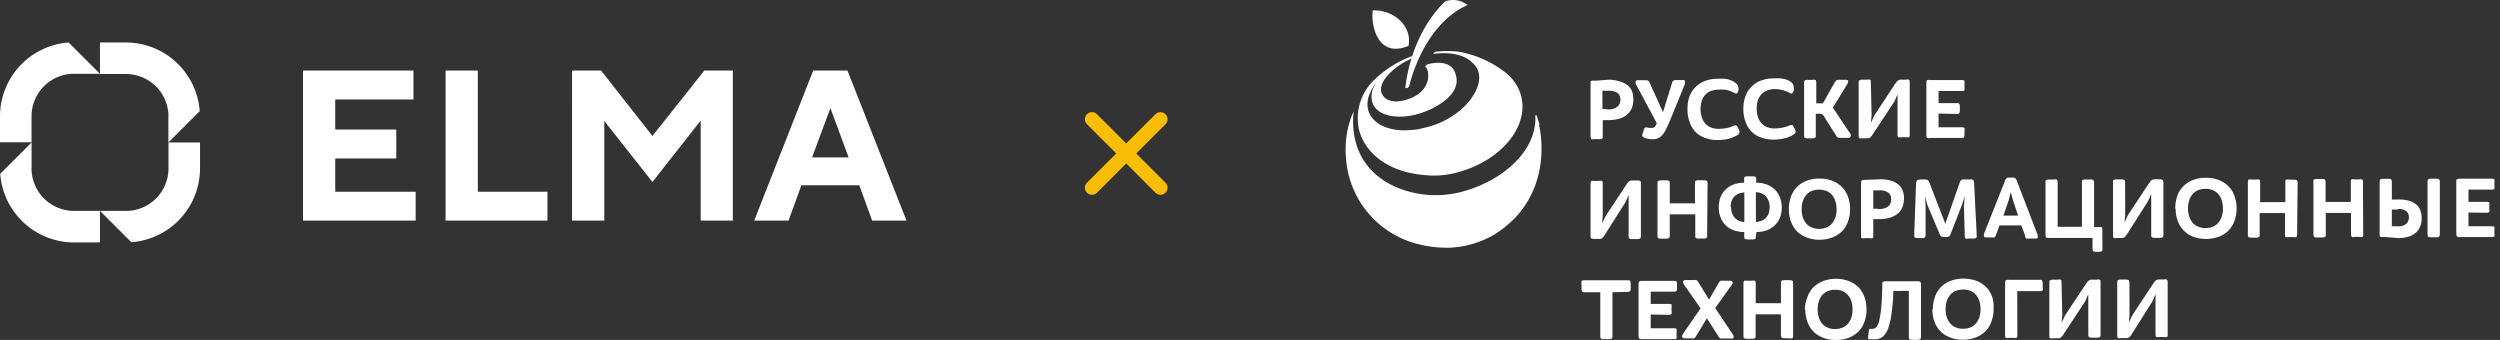 <svg width="353" height="48" fill="none" xmlns="http://www.w3.org/2000/svg"><rect width="100%" height="100%" fill="#333333" stroke="none"/><path d="M23.776 16.457v3.657L28.2 15.69A10.462 10.462 0 0017.78 6h-3.665v4.452h3.666a6.01 6.01 0 016.01 6.01M17.782 29.774h-3.664l4.426 4.425a10.462 10.462 0 009.7-10.425v-3.658h-4.452v3.657a6.01 6.01 0 01-6.01 6.01M4.46 23.773v-3.657L.031 24.541a10.462 10.462 0 0010.428 9.69h3.657v-4.452H10.46a6.01 6.01 0 01-6.01-6.01M10.457 10.42h3.657L9.69 6A10.462 10.462 0 000 16.428v3.657h4.452v-3.661a6.01 6.01 0 016.01-6.01M47.338 27.073H58.69v4.08H42.785V9.955H58.38v4.094H47.337v4.242h8.617v4.08h-8.617v4.7zM77.3 31.152H62.916V9.956h4.553v17.117h9.83v4.08zM92.125 19.194l7.331-9.238h4.021v21.196h-4.538v-14.13l-6.814 8.676-6.8-8.618v14.072h-4.552V9.956h4.094l7.258 9.238zM119.825 22.224l-2.572-6.962-2.587 6.962h5.159zm1.507 3.932h-8.174l-1.818 4.996h-4.848l8.337-21.196h4.833l8.337 21.196h-4.849l-1.818-4.996zM226.956 15.463c.301.009.601-.034.887-.125.211-.055.405-.16.568-.305a.996.996 0 00.291-.43c.068-.171.101-.355.097-.54a1.178 1.178 0 00-.388-.928 2.105 2.105 0 00-1.302-.319h-.846v2.591h.679l.014.056zm.25-4.212c.557.01 1.108.108 1.635.29.381.11.735.3 1.039.555.258.232.457.521.582.845.113.344.17.705.166 1.067a3.18 3.18 0 01-.18 1.164c-.128.353-.337.67-.61.928a2.918 2.918 0 01-1.08.624 5.394 5.394 0 01-1.608.235h-.845v2.217c0 .222 0 .36-.125.402a.829.829 0 01-.429.07h-.596a.957.957 0 01-.457 0s-.111-.194-.111-.416v-7.413c0-.236 0-.36.111-.416.15-.032.306-.032.457 0l2.051-.152zM235.896 16.793c-.208.499-.388.928-.569 1.275a4.14 4.14 0 01-.526.9c-.161.216-.37.392-.61.513-.257.13-.543.193-.831.18-.233 0-.465-.023-.693-.069a1.54 1.54 0 01-.485-.152.78.78 0 01-.249-.167c-.084 0-.084-.194 0-.388l.18-.595a.885.885 0 01.166-.291h.333l.277.069h.318a.61.61 0 00.444-.153 1.6 1.6 0 00.277-.54l-2.896-5.418a.622.622 0 01-.083-.43c0-.138.124-.207.374-.207h1.039a.749.749 0 01.333.069c.108.068.191.17.235.291l1.885 4.157 1.288-4.157a.434.434 0 01.194-.305.75.75 0 01.333-.07h.901a.567.567 0 01.263 0c.054.028.098.072.125.126a.307.307 0 010 .194 2.05 2.05 0 010 .221l-2.023 4.947zM245.469 12.428c.014.124.014.25 0 .374a1.243 1.243 0 01-.194.347c-.07.083-.181.097-.319 0a5.67 5.67 0 00-1.081-.43 3.821 3.821 0 00-1.178-.055 2.977 2.977 0 00-1.011.152 2.106 2.106 0 00-.818.485 2.304 2.304 0 00-.554.845c-.135.402-.2.824-.194 1.247-.009.43.062.857.208 1.261.113.328.297.626.54.873.223.223.493.393.79.5.297.11.611.167.928.165.39-.003.779-.035 1.164-.096a4.152 4.152 0 001.109-.375.484.484 0 01.277 0c.083 0 .152.07.208.208l.249.527a.367.367 0 010 .319.48.48 0 01-.208.263c-.429.264-.896.46-1.385.582a7.677 7.677 0 01-1.469.152 4.98 4.98 0 01-1.663-.263 3.597 3.597 0 01-1.385-.804 3.523 3.523 0 01-.873-1.385 4.997 4.997 0 01-.333-1.913 5.027 5.027 0 01.263-1.746 3.763 3.763 0 012.204-2.23 4.929 4.929 0 011.815-.305c.309-.02.619-.02.928 0 .309.023.613.093.901.208.256.085.491.222.693.401a.943.943 0 01.388.693zM253.286 12.428c.014.125.014.25 0 .374a1.218 1.218 0 01-.194.347c-.069.083-.18.097-.318 0a5.67 5.67 0 00-1.081-.43 4.393 4.393 0 00-1.053-.138 3.01 3.01 0 00-1.026.166 1.951 1.951 0 00-.817.485 2.291 2.291 0 00-.554.845 3.672 3.672 0 00-.194 1.247c-.017.43.049.857.194 1.261.106.331.292.63.54.873.219.232.489.408.79.513.297.111.611.168.928.166.391 0 .78-.038 1.164-.11.389-.07.766-.191 1.123-.36a.428.428 0 01.263 0c.083 0 .152.068.208.207l.249.527a.38.38 0 010 .318.481.481 0 01-.222.25 4.15 4.15 0 01-1.385.582 7.708 7.708 0 01-1.469.166 5.362 5.362 0 01-1.663-.263 3.432 3.432 0 01-1.385-.804c-.4-.386-.704-.86-.887-1.386a4.997 4.997 0 01-.333-1.912 5.016 5.016 0 01.291-1.746 3.662 3.662 0 012.203-2.23 4.937 4.937 0 011.816-.306c.309-.02.619-.02.928 0 .312.026.619.091.914.194.25.096.481.237.679.416a.915.915 0 01.278.68M256.457 14.59h.942l1.663-2.966a.83.83 0 01.249-.277.86.86 0 01.444-.083h.79a.482.482 0 01.415.139c0 .083 0 .221-.083.402l-2.078 3.395 2.494 3.727a.394.394 0 010 .374.264.264 0 01-.277.166h-1.414a.69.69 0 01-.318-.277l-1.746-2.771a.872.872 0 00-.277-.277.75.75 0 00-.374-.083h-.499v2.993c0 .235 0 .36-.125.415a.985.985 0 01-.416.07h-.54a1 1 0 01-.444-.07c-.083 0-.124-.18-.124-.401v-7.317c0-.222 0-.36.124-.402a.833.833 0 01.444-.069h.596c.141-.03.288-.03.429 0 .083.056.125.194.125.416v2.896zM264.273 16.197l-.097 1.137.485-1.04 2.979-4.53c.091-.133.198-.254.319-.361a.65.65 0 01.471-.153h.651a.83.83 0 01.443 0c.083 0 .125.18.125.402v7.303c0 .235 0 .36-.111.415a1.08 1.08 0 01-.443 0h-.61a1.01 1.01 0 01-.429 0c-.084 0-.125-.18-.125-.402v-4.461c.005-.065.005-.13 0-.194v-.402-.402-.194l-.444 1.026-3.159 4.78a2.34 2.34 0 01-.235.277.57.57 0 01-.388.125h-.707c-.142.03-.288.03-.43 0-.083 0-.124-.139-.124-.416v-7.372c0-.221 0-.36.124-.401a.778.778 0 01.416-.084h.624c.146-.031.297-.031.443 0 .069 0 .111.18.111.416l.111 4.531zM273.724 16.03v1.94h3.242c.24 0 .379.042.416.126.033.145.033.297 0 .443v.416c.011.135-.003.271-.042.402 0 .083-.18.124-.402.124h-4.364a.861.861 0 01-.444 0c-.083 0-.125-.18-.125-.402v-7.357c0-.24.042-.38.125-.416.146-.033.298-.033.444 0h4.392c.24 0 .379.041.416.125.032.146.032.297 0 .443v.416c.031.141.031.288 0 .43 0 .082-.18.124-.402.124h-3.256v1.718h2.522c.235 0 .36 0 .415.111.054.141.078.292.07.443v.416c.008.147-.016.293-.07.43 0 .083-.138.124-.415.124l-2.522-.055zM226.305 30.442l-.097 1.122.485-1.025 2.993-4.531c.092-.137.198-.262.319-.374a.733.733 0 01.471-.153h.651c.156-.01.311.014.457.07.083 0 .111.18.111.415v7.303c0 .221-.041.36-.125.415a1.079 1.079 0 01-.443.07h-.61a1.054 1.054 0 01-.429-.07c-.083 0-.125-.18-.125-.415v-4.532c.004-.069.004-.138 0-.207v-.402a3.847 3.847 0 010-.402v-.194l-.457 1.04-3.035 4.78c-.071.094-.15.182-.235.263a.557.557 0 01-.374.125h-.721a1.016 1.016 0 01-.43-.07c-.083 0-.124-.18-.124-.415v-7.289c0-.222.041-.36.124-.416.142-.03.288-.03.43 0h.61c.146-.032.297-.032.443 0 .069 0 .111.18.111.416v4.476zM241.049 33.213c0 .222 0 .36-.125.402a.827.827 0 01-.429.07h-.568a.833.833 0 01-.444-.07c-.083 0-.111-.18-.111-.402v-2.951h-3.602v2.951c0 .24-.042.379-.125.416a1.056 1.056 0 01-.43.069h-.609a1.085 1.085 0 01-.444-.07c-.083 0-.124-.18-.124-.401v-7.289c0-.221 0-.36.124-.401.141-.056.293-.08.444-.07h.609a.86.86 0 01.43.07c.083 0 .125.18.125.401v2.772h3.561v-2.772c0-.235 0-.374.111-.415a.957.957 0 01.485-.07h.623c.147-.007.293.017.43.07.083 0 .124.18.124.401l-.055 7.289zM247.937 31.328c.322-.005.639-.081.929-.221.234-.105.439-.267.595-.471.147-.19.255-.406.319-.638.06-.245.092-.496.097-.748a2.328 2.328 0 00-.485-1.483 1.97 1.97 0 00-1.469-.623l.014 4.184zm-3.506-2.078a2.263 2.263 0 00.485 1.469 1.96 1.96 0 001.386.623v-4.157a2.243 2.243 0 00-.928.208 1.728 1.728 0 00-.915 1.136c-.06.245-.093.497-.097.749l.069-.028zm3.506 4.074c0 .222-.041.36-.125.416a1.01 1.01 0 01-.429.069h-.527a1.039 1.039 0 01-.443-.07c-.083 0-.125-.138-.125-.415v-.568a4.056 4.056 0 01-1.607-.291 2.985 2.985 0 01-1.123-.762 3.097 3.097 0 01-.651-1.109 3.81 3.81 0 01-.222-1.316c0-.472.079-.94.236-1.386.154-.411.395-.785.707-1.095.317-.322.7-.572 1.122-.734a4.047 4.047 0 011.524-.263v-.43c0-.235 0-.36.125-.416a.998.998 0 01.457-.055h.568c.147-.005.293.018.43.07.083 0 .125.138.125.415v.416c.54-.01 1.078.088 1.579.29a3.151 3.151 0 011.802 1.87 4.155 4.155 0 010 2.703 3.046 3.046 0 01-.707 1.095c-.317.322-.7.573-1.122.735a4.05 4.05 0 01-1.525.263l-.069.568zM259.325 29.541c.001-.365-.05-.73-.152-1.08a2.46 2.46 0 00-.457-.887 1.996 1.996 0 00-.763-.582 2.49 2.49 0 00-1.094-.208 2.62 2.62 0 00-1.095.208c-.301.13-.563.335-.762.595a2.395 2.395 0 00-.457.873 3.962 3.962 0 000 2.176c.101.315.256.61.457.873.211.253.476.457.776.596a2.62 2.62 0 001.095.208 2.49 2.49 0 001.094-.222c.299-.134.561-.338.762-.596.202-.26.353-.556.444-.873.109-.35.16-.715.152-1.08zm-6.734 0a4.908 4.908 0 01.249-1.635c.156-.512.421-.985.776-1.386a3.827 3.827 0 011.386-.956 4.638 4.638 0 011.898-.346 4.745 4.745 0 011.899.346c.525.21.998.531 1.385.943.355.403.624.874.79 1.385.174.528.263 1.08.263 1.635a4.994 4.994 0 01-.263 1.636c-.162.509-.426.98-.776 1.385a4.052 4.052 0 01-1.386.942 4.987 4.987 0 01-1.898.36 4.64 4.64 0 01-1.898-.36 3.759 3.759 0 01-1.386-.928 4.172 4.172 0 01-.79-1.386 5.366 5.366 0 01-.249-1.635zM265.187 29.527c.3.006.598-.032.887-.11.207-.065.4-.168.568-.306.138-.119.243-.271.305-.443.057-.174.085-.357.083-.54a1.087 1.087 0 00-.388-.915 2.008 2.008 0 00-1.302-.332h-.832v2.59h.679v.056zm.264-4.212a5.222 5.222 0 011.593.208c.388.11.748.304 1.053.568.257.23.452.52.568.845.125.337.186.694.181 1.053.001.396-.065.79-.194 1.164-.12.354-.324.673-.596.928-.319.281-.691.493-1.095.624a4.97 4.97 0 01-1.607.236h-.846v2.272c0 .222 0 .36-.138.416a.986.986 0 01-.416 0h-.609a1.042 1.042 0 01-.444 0c-.083 0-.125-.139-.125-.416v-7.33c0-.222 0-.36.125-.402a.944.944 0 01.444-.083l2.106-.083zM274.457 33.462a.664.664 0 01-.36-.083.593.593 0 01-.208-.305l-1.746-4.156-.347-1.248.097 1.303v4.157a.61.61 0 01-.124.416 1.016 1.016 0 01-.43.069h-.485a1.039 1.039 0 01-.443-.07c-.083 0-.125-.18-.125-.415l.263-7.247a.529.529 0 01.181-.43.87.87 0 01.471-.11h.595a.57.57 0 01.624.415l2.259 5.834 2.037-5.82c.038-.11.094-.213.166-.305a.523.523 0 01.388-.138h.914a.791.791 0 01.444.083s.111.18.111.402l.374 7.399c0 .222 0 .346-.111.402a.86.86 0 01-.444.07h-.568a.995.995 0 01-.443 0c-.083-.056-.125-.195-.125-.417l-.111-4.157.097-1.385-.374 1.192-1.621 4.156a.775.775 0 01-.194.305.666.666 0 01-.36.083h-.402zM284.268 28.391l-.346-1.26-.333 1.26-.706 2.05h2.078l-.693-2.05zm3.464 4.822v.36a.484.484 0 01-.374.111h-.886a.75.75 0 01-.347 0 .548.548 0 01-.194-.47l-.526-1.386h-3.077l-.512 1.385a.586.586 0 01-.194.305.71.71 0 01-.347 0h-.762a.54.54 0 01-.388-.11v-.361l3.007-7.58a.811.811 0 01.208-.304.457.457 0 01.291-.084h.637c.1-.009.199.021.277.084a.711.711 0 01.208.304l2.979 7.746zM296.863 35.084c0 .221 0 .36-.125.401a.829.829 0 01-.429.07h-.277a1.085 1.085 0 01-.444-.07c-.083-.055-.124-.194-.124-.415V33.6h-6.083a1.012 1.012 0 01-.43-.07c-.083 0-.125-.18-.125-.401v-7.303c0-.221 0-.36.125-.401a.832.832 0 01.43-.07h.609a.861.861 0 01.444 0s.111.194.111.416v6.25h3.422v-6.208c0-.222 0-.36.125-.402a1.01 1.01 0 01.429-.07h.596a.911.911 0 01.457.07s.111.18.111.402v6.249h.61c.142-.03.288-.03.43 0 .083 0 .124.139.124.416l.014 2.605zM300.078 30.276l-.097 1.122.485-1.025 2.993-4.532c.091-.136.198-.262.318-.374a.707.707 0 01.471-.152h.652c.155-.01.311.014.457.07 0 0 .111.18.111.415v7.302c0 .222 0 .36-.111.402a.86.86 0 01-.443.083h-.61a1.053 1.053 0 01-.43-.069c-.083 0-.124-.18-.124-.416v-4.53c.005-.065.005-.13 0-.195v-.402a3.366 3.366 0 010-.401v-.194l-.458 1.039-3.048 4.794c-.071.094-.15.182-.236.264a.553.553 0 01-.374.124h-.72c-.142.03-.288.03-.43 0-.083-.055-.125-.194-.125-.416v-7.371c0-.236 0-.36.125-.416.137-.054.283-.078.43-.07h.595c.152-.009.303.015.444.07.069 0 .111.18.111.402l.014 4.476zM313.879 29.43c.001-.366-.05-.73-.152-1.08a2.335 2.335 0 00-.458-.887 1.992 1.992 0 00-.762-.582 2.49 2.49 0 00-1.094-.222 2.66 2.66 0 00-1.095.222c-.301.13-.564.334-.762.595a2.396 2.396 0 00-.457.873 3.894 3.894 0 000 2.162c.097.32.252.621.457.887.208.253.474.453.776.582.342.158.717.234 1.095.222.376 0 .748-.075 1.094-.222.296-.138.557-.342.762-.596.202-.26.353-.556.444-.873.106-.35.158-.715.152-1.08zm-6.734 0a5.244 5.244 0 01.249-1.635c.155-.516.425-.99.79-1.386.381-.422.856-.75 1.386-.956a4.638 4.638 0 011.898-.346 4.5 4.5 0 011.898.346 3.737 3.737 0 011.386.943c.363.397.633.87.79 1.385.178.527.267 1.08.263 1.635a5.243 5.243 0 01-.249 1.635c-.167.511-.435.983-.79 1.386-.381.422-.856.75-1.386.956a5.375 5.375 0 01-3.796 0 3.758 3.758 0 01-2.12-2.3 4.969 4.969 0 01-.264-1.635M324.355 33.06c0 .222-.042.361-.125.416-.142.031-.288.031-.43 0h-.609a1.002 1.002 0 01-.444 0c-.083 0-.11-.18-.11-.415v-2.98h-3.575v2.994c0 .221 0 .36-.125.401a1.013 1.013 0 01-.43.084h-.609c-.128-.001-.255-.025-.375-.07-.083 0-.124-.18-.124-.416v-7.302c0-.222.041-.36.124-.416.147-.032.298-.032.444 0h.61a.98.98 0 01.415 0c.097 0 .139.18.139.416v2.771h3.561v-2.77c0-.223 0-.361.125-.403a.801.801 0 01.429 0h.624a1.05 1.05 0 01.429.07c.083.055.125.194.125.415l-.069 7.206zM333.68 33.047c0 .222 0 .36-.125.402a.834.834 0 01-.43 0h-.609a.861.861 0 01-.444 0s-.11-.18-.11-.402v-2.98H328.4v2.994c0 .221 0 .36-.124.401a1.014 1.014 0 01-.43.07h-.623a.918.918 0 01-.458-.07s-.111-.18-.111-.401v-7.317c0-.221 0-.36.111-.401.142-.054.293-.078.444-.07h.609a.86.86 0 01.43.07c.083 0 .125.18.125.401v2.772h3.561v-2.772c0-.235 0-.36.111-.415a.995.995 0 01.443 0h.61c.141-.031.288-.031.429 0 .083 0 .125.18.125.401l.028 7.317zM344.503 33.019c0 .222-.042.36-.125.416a1.01 1.01 0 01-.429.069h-.61a1.088 1.088 0 01-.444-.07c-.083 0-.124-.138-.124-.415v-7.302c0-.222 0-.36.124-.402a.834.834 0 01.444-.083h.61a1.05 1.05 0 01.429.069c.083.055.125.194.125.416v7.302zm-5.917-3.436h-.859v2.369h.818c.435.046.872-.078 1.219-.346a1.259 1.259 0 00.374-.97 1.114 1.114 0 00-.346-.804 1.775 1.775 0 00-1.206-.319v.07zm-2.009 3.866a1.037 1.037 0 01-.443 0c-.084 0-.125-.139-.125-.416V25.73c0-.221 0-.36.125-.401a.94.94 0 01.443-.084h.596c.146-.008.293.016.429.07.083.055.125.194.125.415v2.44h.984a5.261 5.261 0 011.51.193c.366.117.706.305.998.554.252.226.443.512.554.832.115.344.171.704.166 1.067.004.343-.047.684-.152 1.011a2.153 2.153 0 01-.527.887 2.962 2.962 0 01-1.011.651 4.935 4.935 0 01-1.566.25l-2.106-.166zM348.548 30.012v1.94h3.242c.222 0 .361 0 .416.111a1.1 1.1 0 010 .457v.416c.03.137.03.279 0 .416 0 .083-.18.124-.416.124h-4.392a.913.913 0 01-.457-.069s-.111-.18-.111-.402v-7.288c0-.236 0-.374.111-.416.141-.054.292-.077.443-.07h4.406c.222 0 .361.042.416.125.032.146.032.298 0 .444v.415c.031.142.031.288 0 .43 0 .083-.18.125-.416.125h-3.242v1.732h2.536c.221 0 .36 0 .402.125a.877.877 0 010 .443v.416a.868.868 0 010 .43c-.056.082-.194.124-.416.124l-2.522-.028zM227.678 41.264v6.152c0 .222 0 .36-.124.402a.805.805 0 01-.416.07h-.61a.858.858 0 01-.443-.07c-.083 0-.125-.18-.125-.402v-6.152h-2.161c-.222 0-.361 0-.402-.125a.768.768 0 01-.083-.416v-.582a1.069 1.069 0 010-.443c0-.083.18-.125.415-.125h6.042c.235 0 .374 0 .415.111.054.141.078.293.07.444v.526a.985.985 0 01-.07.416c0 .083-.18.138-.401.138l-2.107.056zM233.081 44.41v1.94h3.243c.222 0 .36 0 .402.124.04.145.04.298 0 .443v.416a.868.868 0 010 .43c0 .083-.18.124-.402.124h-4.393a1.079 1.079 0 01-.443-.069c-.083-.055-.125-.194-.125-.416v-7.26c0-.222.042-.36.125-.416.141-.055.292-.079.443-.07h4.393c.222 0 .36 0 .402.111.06.14.084.292.069.444v.415a.845.845 0 01-.069.43c0 .083-.18.125-.402.125h-3.243v1.732h2.536c.222 0 .36 0 .402.11.032.151.032.307 0 .458v.402a.824.824 0 010 .43c0 .082-.18.138-.402.138l-2.536-.042zM244.667 47.208c.045.07.083.144.111.222a.35.35 0 010 .208.236.236 0 01-.111.152.5.5 0 01-.291 0h-1.108a.764.764 0 01-.333 0 .822.822 0 01-.291-.29l-1.635-2.564-1.538 2.55c-.07.111-.159.21-.263.29a.57.57 0 01-.333 0h-.942a.459.459 0 01-.402-.166c-.069-.097 0-.25.083-.443l2.508-3.63-2.369-3.396a.552.552 0 01-.097-.401.305.305 0 01.332-.194h1.164a.945.945 0 01.361 0 .629.629 0 01.277.263l1.524 2.494 1.386-2.397a.695.695 0 01.277-.263c.115-.018.231-.018.346 0h.956a.348.348 0 01.347.166c.055.11.014.263-.125.457l-2.314 3.229 2.48 3.713zM253.187 47.36c0 .222 0 .36-.125.402a.834.834 0 01-.43 0h-.609a1 1 0 01-.444-.069s-.111-.18-.111-.416v-2.896h-3.575v2.98c0 .221 0 .36-.124.401a.834.834 0 01-.43.07h-.61a.887.887 0 01-.443-.07c-.083 0-.111-.18-.111-.401v-7.303c0-.23.042-.37.125-.416.146-.031.297-.031.443 0h.61c.142-.029.288-.029.43 0 .083 0 .124.18.124.402v2.772h3.561v-2.772c0-.221 0-.36.111-.415.141-.057.293-.08.444-.07h.609c.147-.007.293.017.43.07.083 0 .125.138.125.415v7.317zM261.583 43.675a3.99 3.99 0 00-.152-1.081 2.627 2.627 0 00-.457-.873 2.323 2.323 0 00-.762-.596 2.774 2.774 0 00-1.095-.208 2.415 2.415 0 00-1.095.222c-.305.13-.572.335-.776.596-.202.26-.352.556-.443.873a3.912 3.912 0 000 2.161c.09.324.246.626.457.887a2 2 0 00.762.582c.344.156.718.232 1.095.222.376 0 .748-.076 1.095-.222.3-.13.563-.335.762-.596.211-.256.367-.553.457-.873.101-.356.152-.724.152-1.094zm-6.748 0a5.03 5.03 0 01.333-1.621c.162-.51.426-.981.776-1.386a4.058 4.058 0 011.385-.942 4.994 4.994 0 011.899-.36 4.638 4.638 0 011.898.36c.526.201.999.519 1.386.928.35.407.618.877.79 1.386.167.529.251 1.08.249 1.635a4.934 4.934 0 01-.249 1.635 3.729 3.729 0 01-.776 1.386c-.387.415-.86.742-1.386.956a4.737 4.737 0 01-1.898.346c-.65.019-1.297-.1-1.899-.346a3.798 3.798 0 01-1.385-.943 3.942 3.942 0 01-.79-1.385 5.193 5.193 0 01-.263-1.621M267.337 41.084c0 1.177-.139 2.203-.236 3.062a9.792 9.792 0 01-.457 2.12 2.834 2.834 0 01-.749 1.233c-.326.271-.74.414-1.163.402h-.388a1.525 1.525 0 01-.347 0h-.111l-.097-.083a.46.46 0 010-.139.666.666 0 010-.235l.097-.72c0-.167 0-.264.139-.292h.388a.764.764 0 00.513-.235c.208-.268.35-.582.415-.915.139-.62.236-1.25.291-1.884.083-.818.125-1.885.153-3.201 0-.236 0-.374.11-.416.146-.055.302-.078.458-.07h4.337a1.01 1.01 0 01.429.07c.084.056.125.194.125.416v7.302c0 .222-.041.36-.125.416a1.01 1.01 0 01-.429.07h-.61a1.037 1.037 0 01-.443-.07c-.07 0-.111-.18-.111-.416v-6.43l-2.189.015zM279.653 43.647c.001-.365-.05-.73-.152-1.08a2.46 2.46 0 00-.457-.888 1.995 1.995 0 00-.763-.581 2.311 2.311 0 00-1.094-.208 2.62 2.62 0 00-1.095.208c-.3.13-.563.335-.762.595a2.395 2.395 0 00-.457.873 3.961 3.961 0 000 2.176c.101.315.256.61.457.873.211.253.476.457.776.596a2.62 2.62 0 001.095.208c.372.01.742-.065 1.08-.222.305-.13.572-.335.776-.596.202-.26.353-.556.444-.873.102-.351.153-.715.152-1.08zm-6.734 0a4.91 4.91 0 01.263-1.621c.156-.512.421-.985.776-1.386.387-.416.86-.742 1.386-.956a5.417 5.417 0 013.81 0c.526.21.999.53 1.386.942.355.404.624.875.79 1.386a5.24 5.24 0 01.166 1.635 4.993 4.993 0 01-.263 1.635 3.98 3.98 0 01-.776 1.386 4.052 4.052 0 01-1.386.942 4.986 4.986 0 01-1.898.36 4.638 4.638 0 01-1.898-.36c-.526-.202-1-.519-1.386-.928a4.156 4.156 0 01-.79-1.386 5.366 5.366 0 01-.249-1.635M284.85 47.291c0 .222-.041.36-.125.416a1.106 1.106 0 01-.429 0h-.61a1.037 1.037 0 01-.443 0c-.083 0-.125-.139-.125-.416V39.99c0-.222 0-.36.125-.402.136-.07.29-.1.443-.083h4.254c.222 0 .36 0 .402.11.07.167.099.348.083.527v.416a.792.792 0 010 .416c0 .097-.18.138-.402.138h-3.187l.014 6.18zM291.196 44.437l-.097 1.136.485-1.04 3.006-4.53c.088-.136.195-.257.319-.36a.624.624 0 01.471-.153h.652a.858.858 0 01.443 0c.083 0 .125.18.125.402v7.302c0 .24-.042.38-.125.416a1.037 1.037 0 01-.443.07h-.61a.986.986 0 01-.416-.07c-.083 0-.138-.18-.138-.402v-4.462a1.568 1.568 0 010-.194v-.401-.402a1.048 1.048 0 010-.194l-.458 1.025-3.159 4.794a2.041 2.041 0 01-.235.264.558.558 0 01-.375.125h-.72c-.142.029-.288.029-.43 0-.083 0-.124-.139-.124-.416v-7.372c0-.222 0-.36.124-.402a.97.97 0 01.43-.083h.61a.995.995 0 01.443 0c.083 0 .111.194.111.416l.111 4.53zM300.687 44.423l-.097 1.122.485-1.025 2.993-4.531c.092-.137.199-.262.319-.374a.706.706 0 01.471-.153h.651c.151-.032.307-.032.457 0 0 0 .111.18.111.416v7.302c0 .222 0 .36-.111.402a.884.884 0 01-.443 0h-.61c-.141.031-.288.031-.429 0-.083 0-.125-.18-.125-.415v-4.448c.006-.065.006-.13 0-.194v-.804a1.57 1.57 0 000-.194l-.443 1.04-3.021 4.78c-.071.094-.15.182-.236.263a.567.567 0 01-.388.125h-.762a.83.83 0 01-.429 0c-.083 0-.125-.18-.125-.402V39.96c0-.235 0-.36.125-.416a.984.984 0 01.415-.069h.624c.151-.01.302.014.443.07 0 0 .111.18.111.401l.014 4.476zM193.84 1.468c-.319 2.341.831 6.692 4.905 5.057h.125c.596-2.826-2.092-5.182-5.03-5.057zM198.428 12.428c.97-8.314 5.667-12.249 5.667-12.249a3.313 3.313 0 013.118.527c-6.388 2.882-8.217 11.417-8.217 11.417s-.222.485-.568.264" fill="#fff"/><path d="M200.92 24.691a12.36 12.36 0 004.642-.29c6.333-1.58 10.601-6.652 9.118-11.21a6.378 6.378 0 00-2.092-2.938 15.012 15.012 0 00-6.61-2.952 14.924 14.924 0 00-3.284 0 .892.892 0 00-.333.305c3.839-.457 5.335.86 6 1.76 1.885 2.466-1.69 7.58-7.538 8.743a6.16 6.16 0 01-1.51.236c-4.85.513-8.023-2.577-5.113-6.499v.097a2.877 2.877 0 00-.388 2.605c.679 1.926 3.824 2.439 6.928 1.386 0 0 6.263-2.01 4.684-5.764-.568-1.386-2.3-1.51-3.88-1.081a1.683 1.683 0 00-.347.374c.472-.125 1.386 3.076-2.092 4.434-1.774.707-3.284.499-3.866-.457-.776-1.178.347-2.952 2.771-4.504.422-.246.857-.468 1.303-.665l.194-.388a14.742 14.742 0 00-5.21 3.16 7.515 7.515 0 00-2.425 7.205c.915 3.644 4.517 6.07 9.048 6.443z" fill="#fff"/><path d="M217.368 17.61a8.81 8.81 0 00-.388-1.26c0-.097-.208-.097-.194 0 .263 4.877-4.545 9.214-10.517 10.766-1.834.46-3.74.56-5.612.291-5.072-.734-10.254-4.157-9.533-11.68a13.235 13.235 0 00-1.081 6.4 13.453 13.453 0 0010.752 12.47c1.301.288 2.632.414 3.963.376a13.624 13.624 0 006.333-1.912c8.757-5.543 6.235-15.326 6.235-15.326" fill="#fff"/><path d="M163.859 16.835l-9.671 9.67M154.188 16.835l9.671 9.67" stroke="#FABD05" stroke-width="2" stroke-linecap="round"/></svg>